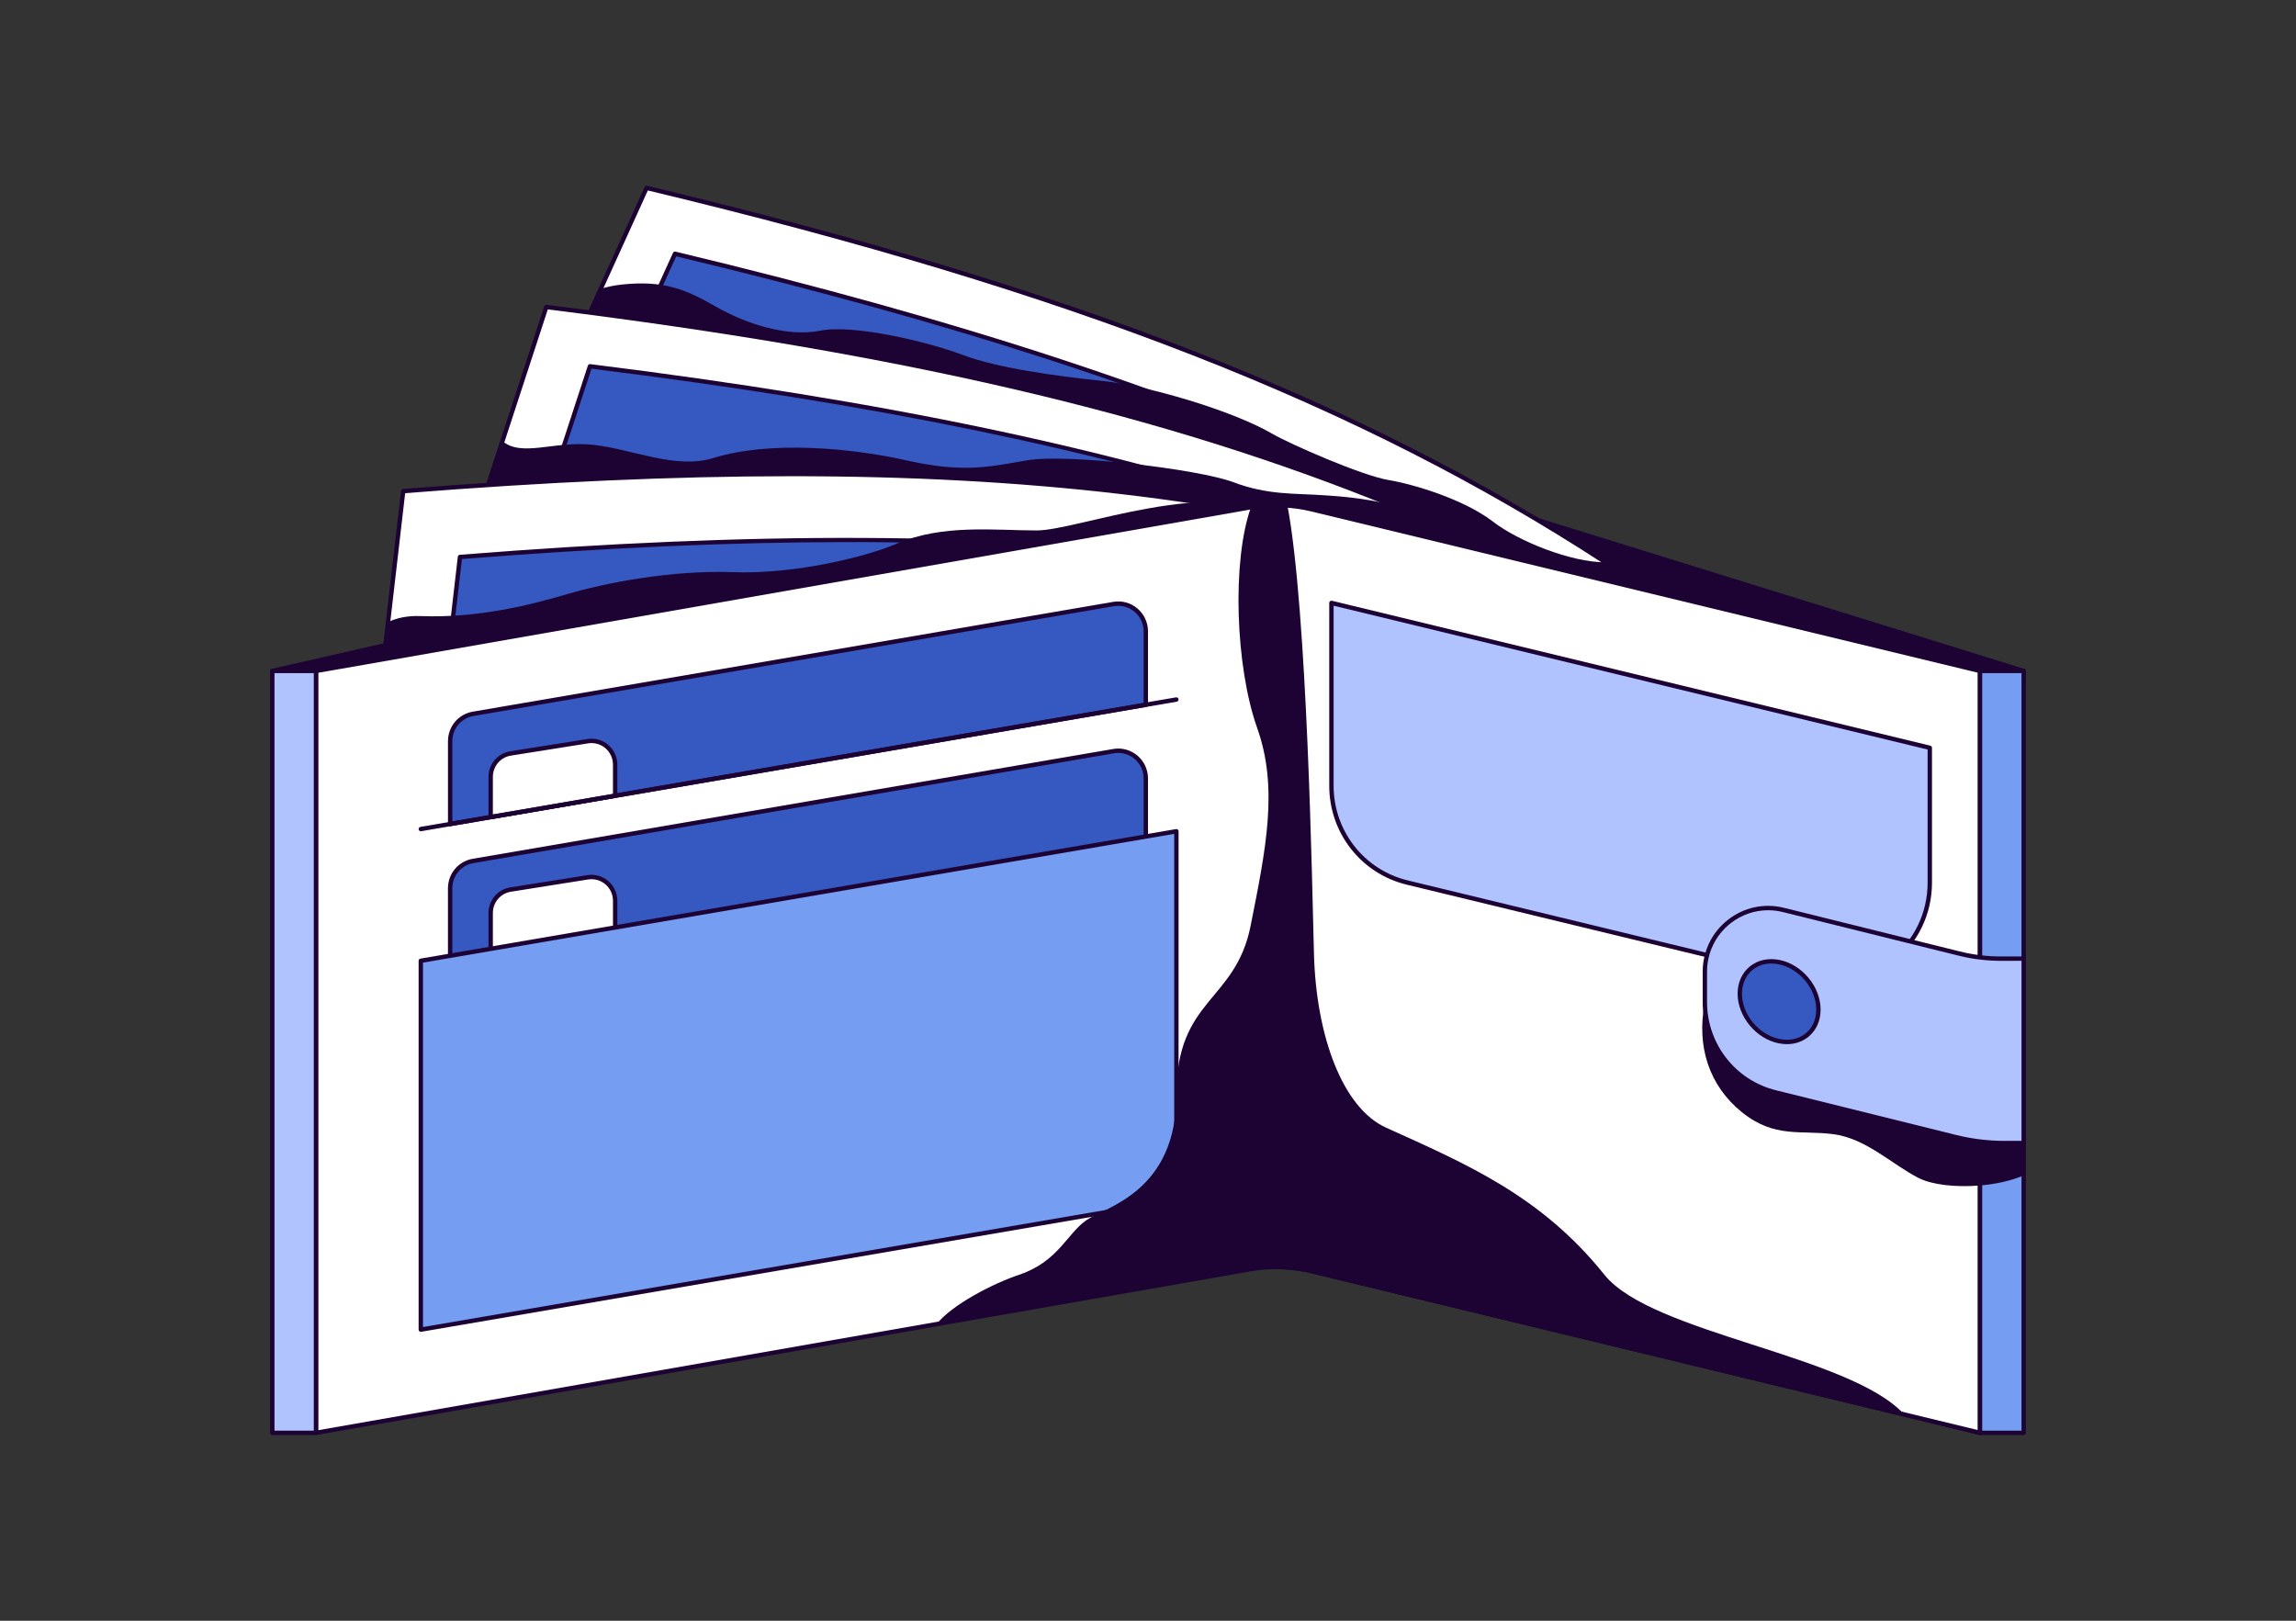 <svg width="136" height="96" viewBox="0 0 136 96" fill="none" xmlns="http://www.w3.org/2000/svg">
<rect x="0" y="0" width="136" height="96" fill="#333333" stroke="none"/>
<g clip-path="url(#clip0_48_405)">
<path d="M74.046 26.541L16.129 39.743L18.716 82.009L74.046 72.318C75.263 72.105 76.51 72.145 77.711 72.436L117.284 82.009L119.871 39.743L77.711 26.659C76.51 26.368 75.263 26.328 74.046 26.541H74.046Z" fill="#1D0333"/>
<path d="M117.284 82.139C117.273 82.139 117.263 82.138 117.253 82.135L77.681 72.562C76.49 72.274 75.274 72.235 74.068 72.447L18.739 82.137C18.702 82.143 18.665 82.134 18.636 82.111C18.608 82.088 18.59 82.054 18.587 82.017L16 39.751C15.996 39.688 16.039 39.63 16.101 39.616L74.017 26.415C74.019 26.414 74.021 26.414 74.023 26.413C75.265 26.196 76.516 26.236 77.742 26.532L119.909 39.619C119.966 39.637 120.003 39.691 120 39.751L117.413 82.017C117.41 82.055 117.391 82.09 117.36 82.113C117.338 82.13 117.311 82.139 117.284 82.139V82.139ZM16.265 39.846L18.837 81.856L74.023 72.19C75.265 71.972 76.516 72.013 77.742 72.309L117.164 81.846L119.735 39.837L77.673 26.783C76.491 26.497 75.276 26.458 74.071 26.669L16.265 39.846Z" fill="#1D0333"/>
<path d="M108.671 43.453L94.318 75.037L23.947 42.712L33.834 20.958L35.584 17.107L38.3 11.13C64.002 17.284 80.834 24.023 95.097 33.306C96.171 34.004 97.231 34.718 98.279 35.448C101.845 37.928 105.274 40.586 108.671 43.453Z" fill="white"/>
<path d="M94.318 75.167C94.3 75.167 94.281 75.163 94.264 75.155L23.894 42.831C23.863 42.816 23.838 42.79 23.826 42.758C23.814 42.725 23.816 42.69 23.83 42.658L38.183 11.076C38.209 11.02 38.27 10.989 38.33 11.004C63.544 17.041 80.542 23.678 95.167 33.197C96.236 33.892 97.308 34.614 98.353 35.341C101.826 37.756 105.228 40.377 108.754 43.354C108.799 43.391 108.813 43.454 108.789 43.508L94.436 75.091C94.422 75.122 94.395 75.147 94.364 75.159C94.349 75.164 94.334 75.167 94.318 75.167L94.318 75.167ZM24.119 42.648L94.254 74.865L108.513 43.489C105.02 40.544 101.647 37.948 98.205 35.555C97.163 34.829 96.093 34.109 95.027 33.415C80.448 23.926 63.502 17.305 38.374 11.281L24.119 42.648Z" fill="#1D0333"/>
<path d="M96 78.938L25.629 46.614L39.982 15.032C74.209 23.227 92.707 32.461 110.353 47.355L96 78.938Z" fill="#3658C1"/>
<path d="M96 79.068C95.982 79.068 95.964 79.064 95.946 79.056L25.576 46.733C25.544 46.718 25.52 46.692 25.508 46.66C25.496 46.627 25.497 46.592 25.512 46.56L39.864 14.977C39.89 14.921 39.952 14.891 40.012 14.905C57.098 18.996 70.262 23.336 81.44 28.563C91.919 33.464 101.133 39.404 110.436 47.256C110.48 47.293 110.494 47.356 110.47 47.41L96.118 78.992C96.096 79.04 96.049 79.068 96 79.068ZM25.801 46.55L95.936 78.766L110.194 47.392C91.599 31.715 72.571 22.977 40.055 15.183L25.801 46.55Z" fill="#1D0333"/>
<path d="M97.881 40.914C95.035 42.604 69.164 34.541 69.164 34.541C69.164 34.541 51.055 26.738 48.726 25.048C46.786 23.639 37.033 21.599 33.834 20.958L35.584 17.107C35.966 16.991 36.381 16.902 36.826 16.855C39.284 16.595 40.577 17.115 42.388 18.155C44.199 19.196 46.657 19.976 48.597 19.586C50.537 19.196 54.935 20.236 57.005 21.016C59.075 21.797 62.443 22.263 65.413 22.577C67.871 22.837 72.915 24.267 75.373 25.698C76.429 26.313 80.677 28.169 82.229 28.429C83.781 28.689 86.756 29.599 88.438 30.9C89.932 32.055 93.057 33.312 95.097 33.306C96.171 34.004 97.231 34.718 98.279 35.448C99.219 37.348 99.54 39.928 97.881 40.914Z" fill="#1D0333"/>
<path d="M105.856 42.476L95.071 75.462L21.573 51.172L28.235 30.795L29.453 27.071L32.358 18.185C53.672 20.83 69.204 24.513 82.433 29.901C82.434 29.901 82.436 29.901 82.438 29.902C83.956 30.521 85.442 31.161 86.904 31.826C93.577 34.855 99.728 38.373 105.856 42.476Z" fill="white"/>
<path d="M95.071 75.592C95.057 75.592 95.044 75.59 95.031 75.586L21.532 51.295C21.5 51.285 21.473 51.261 21.457 51.23C21.442 51.2 21.439 51.164 21.45 51.131L32.235 18.145C32.254 18.086 32.313 18.048 32.374 18.056C53.577 20.688 69.029 24.303 82.474 29.778C82.482 29.78 82.489 29.782 82.495 29.786C84.003 30.401 85.507 31.048 86.957 31.707C93.327 34.598 99.532 38.085 105.928 42.367C105.977 42.4 105.997 42.461 105.979 42.516L95.194 75.503C95.183 75.536 95.16 75.563 95.129 75.578C95.111 75.588 95.091 75.592 95.071 75.592ZM21.736 51.089L94.989 75.298L105.703 42.529C99.348 38.28 93.18 34.817 86.85 31.944C85.406 31.288 83.908 30.642 82.398 30.026C82.393 30.025 82.389 30.023 82.385 30.022C68.982 24.563 53.578 20.955 32.448 18.327L21.736 51.089Z" fill="#1D0333"/>
<path d="M97.658 78.973L24.16 54.683L34.945 21.697C69.864 26.031 89.265 33.148 108.444 45.987L97.658 78.973Z" fill="#3658C1"/>
<path d="M97.658 79.103C97.645 79.103 97.631 79.101 97.618 79.097L24.119 54.807C24.087 54.796 24.06 54.773 24.044 54.742C24.029 54.711 24.026 54.675 24.037 54.642L34.822 21.656C34.841 21.597 34.899 21.56 34.961 21.568C52.392 23.731 65.954 26.579 77.638 30.529C88.594 34.233 98.405 39.11 108.515 45.878C108.564 45.911 108.585 45.972 108.567 46.027L97.781 79.014C97.763 79.068 97.713 79.103 97.659 79.103H97.658ZM24.323 54.6L97.576 78.809L108.29 46.04C88.082 32.53 68.209 25.965 35.035 21.839L24.323 54.6Z" fill="#1D0333"/>
<path d="M32.687 34.151L28.235 30.795L29.453 27.071C29.616 26.958 29.553 25.947 29.712 26.088C30.876 27.128 32.816 26.088 35.144 26.348C37.473 26.608 40.03 27.818 42.259 27.128C45.622 26.088 50.405 26.535 53.642 27.259C57.134 28.039 58.557 27.649 60.886 27.259C63.214 26.869 70.975 27.779 73.045 28.559C75.114 29.339 76.667 29.209 78.478 29.339C79.114 29.385 80.647 29.463 82.433 29.901C82.434 29.901 82.436 29.901 82.438 29.902C83.956 30.521 85.442 31.161 86.904 31.826C89.861 32.981 90.328 35.056 90.895 38.053C92.448 46.246 32.687 34.151 32.687 34.151Z" fill="#1D0333"/>
<path d="M100.733 38.081L96.741 72.571L19.891 63.581L22.346 42.364L22.985 36.852L23.883 29.091C58.958 26.301 79.384 29.367 100.733 38.081Z" fill="white"/>
<path d="M96.741 72.701C96.736 72.701 96.731 72.701 96.726 72.7L19.876 63.71C19.805 63.702 19.754 63.637 19.762 63.566L22.218 42.349L23.754 29.076C23.761 29.014 23.811 28.966 23.872 28.961C41.381 27.569 55.235 27.627 67.471 29.143C78.942 30.565 89.527 33.367 100.781 37.961C100.835 37.983 100.868 38.038 100.861 38.096L96.869 72.586C96.862 72.653 96.806 72.701 96.741 72.701L96.741 72.701ZM20.034 63.467L96.627 72.427L100.593 38.165C78.1 28.999 57.321 26.571 23.999 29.212L20.034 63.467Z" fill="#1D0333"/>
<path d="M100.104 76.473L23.255 67.482L27.247 32.992C62.322 30.203 82.747 33.268 104.096 41.982L100.104 76.473Z" fill="#3658C1"/>
<path d="M100.104 76.603C100.099 76.603 100.094 76.602 100.089 76.602L23.24 67.611C23.206 67.608 23.174 67.59 23.153 67.563C23.132 67.536 23.122 67.501 23.126 67.467L27.118 32.977C27.125 32.915 27.175 32.867 27.236 32.862C44.746 31.471 58.599 31.528 70.835 33.044C82.306 34.466 92.89 37.268 104.144 41.862C104.198 41.884 104.231 41.94 104.224 41.998L100.232 76.488C100.228 76.522 100.211 76.553 100.184 76.575C100.161 76.593 100.133 76.603 100.104 76.603V76.603ZM23.398 67.368L99.99 76.328L103.956 42.066C81.465 32.901 60.686 30.472 27.363 33.113L23.398 67.368V67.368Z" fill="#1D0333"/>
<path d="M49.244 40.394C44.07 40.914 24.408 43.124 23.244 43.124C22.911 43.124 22.609 42.811 22.346 42.364L22.985 36.852C23.477 36.609 24.11 36.461 24.925 36.492C28.289 36.622 31.393 35.842 33.592 35.192C35.791 34.541 39.774 33.755 43.423 33.891C47.073 34.026 51.313 32.981 53.124 32.2C55.841 31.03 58.945 31.42 61.403 31.42C63.861 31.42 71.751 28.169 76.408 30.64C79.711 32.392 54.418 39.873 49.244 40.394Z" fill="#1D0333"/>
<path d="M117.284 39.743V84.87L112.796 83.784L109.045 82.876L77.712 75.297C77.113 75.151 76.502 75.07 75.891 75.05C75.275 75.029 74.656 75.072 74.046 75.179L55.477 78.431L53.62 78.756L18.716 84.87V39.743L74.046 30.052C74.059 30.049 74.071 30.048 74.084 30.046C74.089 30.044 74.095 30.044 74.1 30.043C74.694 29.943 75.293 29.902 75.891 29.923C76.013 29.927 76.136 29.934 76.259 29.943C76.748 29.978 77.233 30.055 77.712 30.17L78.866 30.45L117.284 39.743Z" fill="white"/>
<path d="M117.284 85C117.274 85 117.263 84.999 117.253 84.996L77.682 75.424C77.097 75.281 76.493 75.199 75.886 75.18C75.279 75.16 74.668 75.202 74.068 75.307L18.739 84.998C18.701 85.004 18.663 84.994 18.633 84.969C18.604 84.945 18.587 84.908 18.587 84.87V39.743C18.587 39.68 18.632 39.626 18.694 39.615L74.059 29.918C74.062 29.917 74.074 29.915 74.078 29.915C74.681 29.813 75.292 29.772 75.895 29.794C76.019 29.797 76.144 29.804 76.269 29.813C76.758 29.848 77.254 29.926 77.742 30.044L78.896 30.323L117.314 39.617C117.372 39.631 117.413 39.683 117.413 39.743V84.87C117.413 84.91 117.395 84.947 117.364 84.972C117.341 84.99 117.312 85 117.284 85ZM18.846 39.852V84.715L74.024 75.051C74.641 74.943 75.27 74.899 75.895 74.92C76.519 74.94 77.14 75.024 77.742 75.171L117.154 84.705V39.846L77.682 30.297C77.208 30.182 76.726 30.107 76.25 30.072C76.129 30.064 76.008 30.057 75.887 30.053C75.301 30.033 74.707 30.072 74.122 30.171C74.12 30.172 74.109 30.173 74.107 30.173L74.072 30.18L18.846 39.852Z" fill="#1D0333"/>
<path d="M117.284 39.743V84.87L77.712 75.297C77.113 75.151 76.502 75.07 75.891 75.05V29.923C76.502 29.943 77.113 30.025 77.712 30.17L117.284 39.743Z" fill="white"/>
<path d="M117.284 85C117.273 85 117.263 84.999 117.253 84.996L77.681 75.424C77.097 75.281 76.493 75.199 75.886 75.18C75.817 75.178 75.761 75.12 75.761 75.05V29.923C75.761 29.888 75.775 29.854 75.8 29.83C75.826 29.805 75.859 29.792 75.895 29.793C76.519 29.813 77.14 29.898 77.742 30.044L117.314 39.617C117.372 39.631 117.413 39.683 117.413 39.743V84.87C117.413 84.91 117.395 84.948 117.364 84.972C117.341 84.99 117.312 85 117.284 85ZM76.02 74.925C76.602 74.952 77.181 75.034 77.742 75.171L117.154 84.705V39.846L77.681 30.297C77.14 30.165 76.581 30.085 76.02 30.059V74.925Z" fill="#1D0333"/>
<path d="M75.891 75.116C75.819 75.116 75.761 75.058 75.761 74.986C75.761 74.986 75.761 63.721 75.765 52.454C75.766 46.821 75.769 41.188 75.773 36.962C75.775 34.849 75.777 33.089 75.78 31.856C75.781 31.239 75.783 30.755 75.784 30.424C75.786 30.018 75.821 29.807 75.89 29.791L75.944 30.045L75.919 29.918L76.047 29.929C76.02 30.394 76.02 74.54 76.02 74.986C76.02 75.058 75.962 75.116 75.891 75.116Z" fill="#1D0333"/>
<path d="M67.871 37.396V41.745L36.438 47.134L29.074 48.395L26.664 48.809V43.901C26.664 43.101 27.237 42.418 28.021 42.283L65.964 35.778C66.961 35.608 67.871 36.379 67.871 37.396Z" fill="#3658C1"/>
<path d="M26.664 48.939C26.634 48.939 26.604 48.928 26.581 48.908C26.551 48.884 26.535 48.847 26.535 48.809V43.901C26.535 43.036 27.15 42.301 27.999 42.155L65.942 35.65C66.456 35.562 66.978 35.705 67.375 36.043C67.772 36.38 68 36.873 68 37.396V41.745C68 41.808 67.955 41.862 67.892 41.873L36.46 47.262L26.686 48.937C26.678 48.938 26.671 48.939 26.664 48.939V48.939ZM66.239 35.885C66.155 35.885 66.07 35.892 65.986 35.906L28.043 42.411C27.319 42.536 26.793 43.163 26.793 43.901V48.655L67.741 41.635V37.396C67.741 36.95 67.547 36.529 67.208 36.241C66.935 36.009 66.591 35.885 66.239 35.885L66.239 35.885Z" fill="#1D0333"/>
<path d="M16.129 39.743H18.716V84.87H16.129V39.743Z" fill="#B0C3FF"/>
<path d="M18.716 85H16.129C16.058 85 16 84.942 16 84.87V39.743C16 39.671 16.058 39.613 16.129 39.613H18.716C18.788 39.613 18.846 39.671 18.846 39.743V84.87C18.846 84.942 18.788 85 18.716 85ZM16.259 84.74H18.587V39.873H16.259V84.74Z" fill="#1D0333"/>
<path d="M66.513 64.513L28.57 71.018C27.573 71.189 26.663 70.417 26.663 69.401V52.614C26.663 51.814 27.237 51.131 28.021 50.997L65.965 44.492C66.961 44.321 67.871 45.093 67.871 46.109V62.896C67.871 63.696 67.297 64.379 66.513 64.513Z" fill="#3658C1"/>
<path d="M28.294 71.172C27.882 71.172 27.48 71.026 27.159 70.754C26.762 70.417 26.534 69.924 26.534 69.401V52.614C26.534 51.748 27.15 51.014 27.999 50.868L65.943 44.364C66.455 44.275 66.977 44.419 67.375 44.756C67.772 45.093 68 45.586 68 46.109V62.896C68 63.762 67.384 64.496 66.535 64.641L28.591 71.146C28.492 71.163 28.393 71.172 28.294 71.172ZM66.24 44.598C66.156 44.598 66.071 44.605 65.986 44.62L28.043 51.125C27.318 51.249 26.793 51.875 26.793 52.614V69.401C26.793 69.847 26.987 70.268 27.326 70.555C27.665 70.843 28.111 70.965 28.548 70.89L66.491 64.385C67.216 64.261 67.741 63.635 67.741 62.896V46.109C67.741 45.663 67.547 45.242 67.208 44.955C66.934 44.722 66.592 44.598 66.24 44.598Z" fill="#1D0333"/>
<path d="M35.255 56.967L30.684 57.693C29.834 57.828 29.065 57.167 29.065 56.302V54.082C29.065 53.389 29.566 52.798 30.247 52.69L34.818 51.965C35.669 51.83 36.438 52.49 36.438 53.356V55.576C36.438 56.269 35.936 56.859 35.255 56.967Z" fill="white"/>
<path d="M30.465 57.84C30.103 57.84 29.751 57.711 29.472 57.471C29.131 57.179 28.935 56.752 28.935 56.301V54.082C28.935 53.32 29.479 52.681 30.227 52.562L34.798 51.836C35.241 51.766 35.69 51.894 36.031 52.186C36.372 52.479 36.567 52.905 36.567 53.356V55.576C36.567 56.337 36.024 56.977 35.275 57.096L30.704 57.821C30.625 57.834 30.545 57.84 30.465 57.84ZM35.037 52.078C34.971 52.078 34.905 52.083 34.839 52.093L30.267 52.819C29.646 52.917 29.194 53.449 29.194 54.082V56.301C29.194 56.676 29.357 57.03 29.64 57.273C29.923 57.517 30.296 57.622 30.664 57.564L35.235 56.839C35.857 56.74 36.309 56.209 36.309 55.576V53.356C36.309 52.982 36.146 52.627 35.863 52.384C35.631 52.185 35.338 52.078 35.037 52.078Z" fill="#1D0333"/>
<path d="M36.438 45.294V47.134L29.074 48.395C29.067 48.345 29.065 48.291 29.065 48.238V46.019C29.065 45.326 29.567 44.736 30.247 44.628L34.818 43.902C35.668 43.767 36.438 44.428 36.438 45.294Z" fill="white"/>
<path d="M29.074 48.525C29.046 48.525 29.019 48.517 28.997 48.5C28.968 48.479 28.95 48.447 28.945 48.412C28.939 48.359 28.935 48.301 28.935 48.238V46.019C28.935 45.257 29.479 44.618 30.227 44.499L34.798 43.774C35.241 43.703 35.69 43.831 36.031 44.123C36.372 44.416 36.567 44.843 36.567 45.294V47.134C36.567 47.197 36.522 47.251 36.459 47.262L29.095 48.523C29.088 48.525 29.081 48.525 29.074 48.525V48.525ZM35.038 44.015C34.971 44.015 34.905 44.02 34.839 44.031L30.267 44.756C29.645 44.855 29.194 45.386 29.194 46.019V48.243L36.308 47.024V45.294C36.308 44.919 36.146 44.565 35.863 44.321C35.63 44.122 35.338 44.015 35.038 44.015Z" fill="#1D0333"/>
<path d="M117.284 39.743H119.871V84.87H117.284V39.743Z" fill="#759EF2"/>
<path d="M119.871 85H117.284C117.212 85 117.154 84.942 117.154 84.87V39.743C117.154 39.671 117.212 39.613 117.284 39.613H119.871C119.942 39.613 120 39.671 120 39.743V84.87C120 84.942 119.942 85 119.871 85ZM117.413 84.74H119.741V39.873H117.413V84.74Z" fill="#1D0333"/>
<path d="M69.682 71.085L24.925 78.758V56.91L69.682 49.237V71.085Z" fill="#759EF2"/>
<path d="M24.925 78.888C24.895 78.888 24.866 78.877 24.842 78.857C24.813 78.832 24.796 78.796 24.796 78.758V56.91C24.796 56.846 24.841 56.792 24.904 56.782L69.66 49.109C69.697 49.102 69.736 49.113 69.765 49.137C69.794 49.162 69.811 49.199 69.811 49.237V71.085C69.811 71.148 69.766 71.203 69.703 71.213L24.947 78.886C24.94 78.887 24.933 78.888 24.925 78.888ZM25.055 57.019V78.604L69.552 70.975V49.391L25.055 57.019Z" fill="#1D0333"/>
<path d="M24.925 49.237C24.863 49.237 24.809 49.192 24.798 49.129C24.786 49.058 24.834 48.991 24.904 48.979L69.66 41.306C69.731 41.293 69.797 41.341 69.809 41.412C69.822 41.483 69.774 41.55 69.704 41.562L67.893 41.873L24.948 49.235C24.94 49.236 24.933 49.237 24.926 49.237H24.925Z" fill="#1D0333"/>
<path d="M119.871 65.309V69.623C119.113 69.947 118.197 70.141 117.284 70.219C115.861 70.341 114.447 70.178 113.662 69.784C112.109 69.004 110.557 67.444 108.617 67.183C106.677 66.923 105.124 67.444 103.184 65.883C101.244 64.322 100.468 61.981 100.985 59.38L117.154 62.111C117.154 62.111 117.201 62.158 117.284 62.244C117.677 62.65 118.891 63.94 119.871 65.309Z" fill="#1D0333"/>
<path d="M83.357 52.275L107.07 58.018C110.759 58.911 114.308 56.1 114.308 52.285V44.295L78.865 35.712V46.543C78.865 49.267 80.722 51.637 83.357 52.275Z" fill="#B0C3FF"/>
<path d="M108.456 58.314C107.985 58.314 107.51 58.258 107.04 58.144L83.327 52.402C80.624 51.747 78.736 49.338 78.736 46.543V35.712C78.736 35.672 78.755 35.634 78.786 35.609C78.817 35.585 78.857 35.576 78.896 35.585L114.339 44.168C114.397 44.182 114.438 44.235 114.438 44.295V52.285C114.438 54.144 113.605 55.869 112.153 57.019C111.081 57.868 109.784 58.314 108.456 58.314V58.314ZM83.387 52.149L107.1 57.891C108.82 58.308 110.603 57.916 111.993 56.815C113.382 55.715 114.179 54.064 114.179 52.285V44.397L78.995 35.877V46.543C78.995 49.217 80.801 51.523 83.387 52.149Z" fill="#1D0333"/>
<path d="M119.871 67.704L118.779 67.707C117.786 67.71 116.796 67.591 115.831 67.352L105.163 64.704C102.71 64.098 100.985 61.886 100.985 59.347V57.56C100.985 55.112 103.268 53.312 105.633 53.896L116.06 56.484C116.873 56.686 117.707 56.786 118.544 56.784L119.871 56.779L119.871 67.704Z" fill="#B0C3FF"/>
<path d="M118.741 67.837C117.751 67.837 116.762 67.716 115.8 67.478L105.132 64.83C102.614 64.209 100.856 61.953 100.856 59.347V57.56C100.856 56.353 101.398 55.233 102.343 54.489C103.287 53.744 104.498 53.482 105.664 53.77L116.091 56.358C116.882 56.554 117.696 56.654 118.512 56.654H118.543L119.87 56.65H119.871C119.905 56.65 119.938 56.663 119.962 56.688C119.986 56.712 120 56.745 120 56.779V67.704C120 67.775 119.942 67.833 119.871 67.834L118.78 67.837H118.741ZM104.73 53.916C103.93 53.916 103.149 54.183 102.502 54.693C101.62 55.389 101.114 56.434 101.114 57.56V59.347C101.114 61.833 102.792 63.984 105.194 64.578L115.862 67.225C116.816 67.462 117.8 67.58 118.779 67.577L119.741 67.574V56.91L118.544 56.914C117.698 56.912 116.851 56.814 116.029 56.61L105.602 54.023C105.313 53.951 105.02 53.916 104.73 53.916V53.916Z" fill="#1D0333"/>
<path d="M107.11 61.248C107.972 60.463 107.899 58.968 106.945 57.908C105.992 56.849 104.519 56.626 103.656 57.411C102.794 58.196 102.867 59.691 103.821 60.75C104.774 61.81 106.247 62.033 107.11 61.248Z" fill="#3658C1"/>
<path d="M105.847 61.848C105.688 61.848 105.524 61.831 105.358 61.798C104.017 61.528 102.925 60.21 102.925 58.86C102.925 58.204 103.179 57.634 103.639 57.255C104.111 56.866 104.739 56.726 105.409 56.861C106.75 57.132 107.841 58.449 107.841 59.799C107.841 60.455 107.588 61.025 107.128 61.404C106.773 61.696 106.33 61.848 105.847 61.848H105.847ZM104.92 57.072C104.497 57.072 104.11 57.203 103.802 57.456C103.404 57.785 103.184 58.283 103.184 58.86C103.184 60.092 104.182 61.296 105.409 61.543C106.001 61.662 106.553 61.541 106.964 61.203C107.363 60.875 107.582 60.376 107.582 59.799C107.582 58.567 106.584 57.364 105.358 57.116C105.209 57.086 105.063 57.072 104.92 57.072H104.92Z" fill="#1D0333"/>
<path d="M112.796 83.784L109.045 82.876L77.712 75.297C77.113 75.151 76.502 75.07 75.891 75.05C75.275 75.029 74.656 75.072 74.046 75.179L55.477 78.431C56.404 77.267 58.834 76.02 60.368 75.507C62.697 74.726 63.214 73.036 64.378 72.255C65.542 71.475 69.682 70.565 69.682 64.843C69.682 59.12 73.174 59.38 74.08 54.829C74.985 50.277 75.732 46.684 74.468 43.124C73.174 39.483 72.965 33.215 74.1 30.043C74.694 29.943 75.293 29.902 75.891 29.923C76.013 29.927 76.136 29.934 76.259 29.943C77.443 36.232 77.722 52.479 77.831 56.519C77.96 61.331 79.512 65.623 82.1 66.793C86.876 68.954 91.284 70.825 95.035 75.507C97.835 79.001 109.59 80.254 112.796 83.784Z" fill="#1D0333"/>
</g>
<defs>
<clipPath id="clip0_48_405">
<rect width="104" height="74" fill="white" transform="translate(16 11)"/>
</clipPath>
</defs>
</svg>
